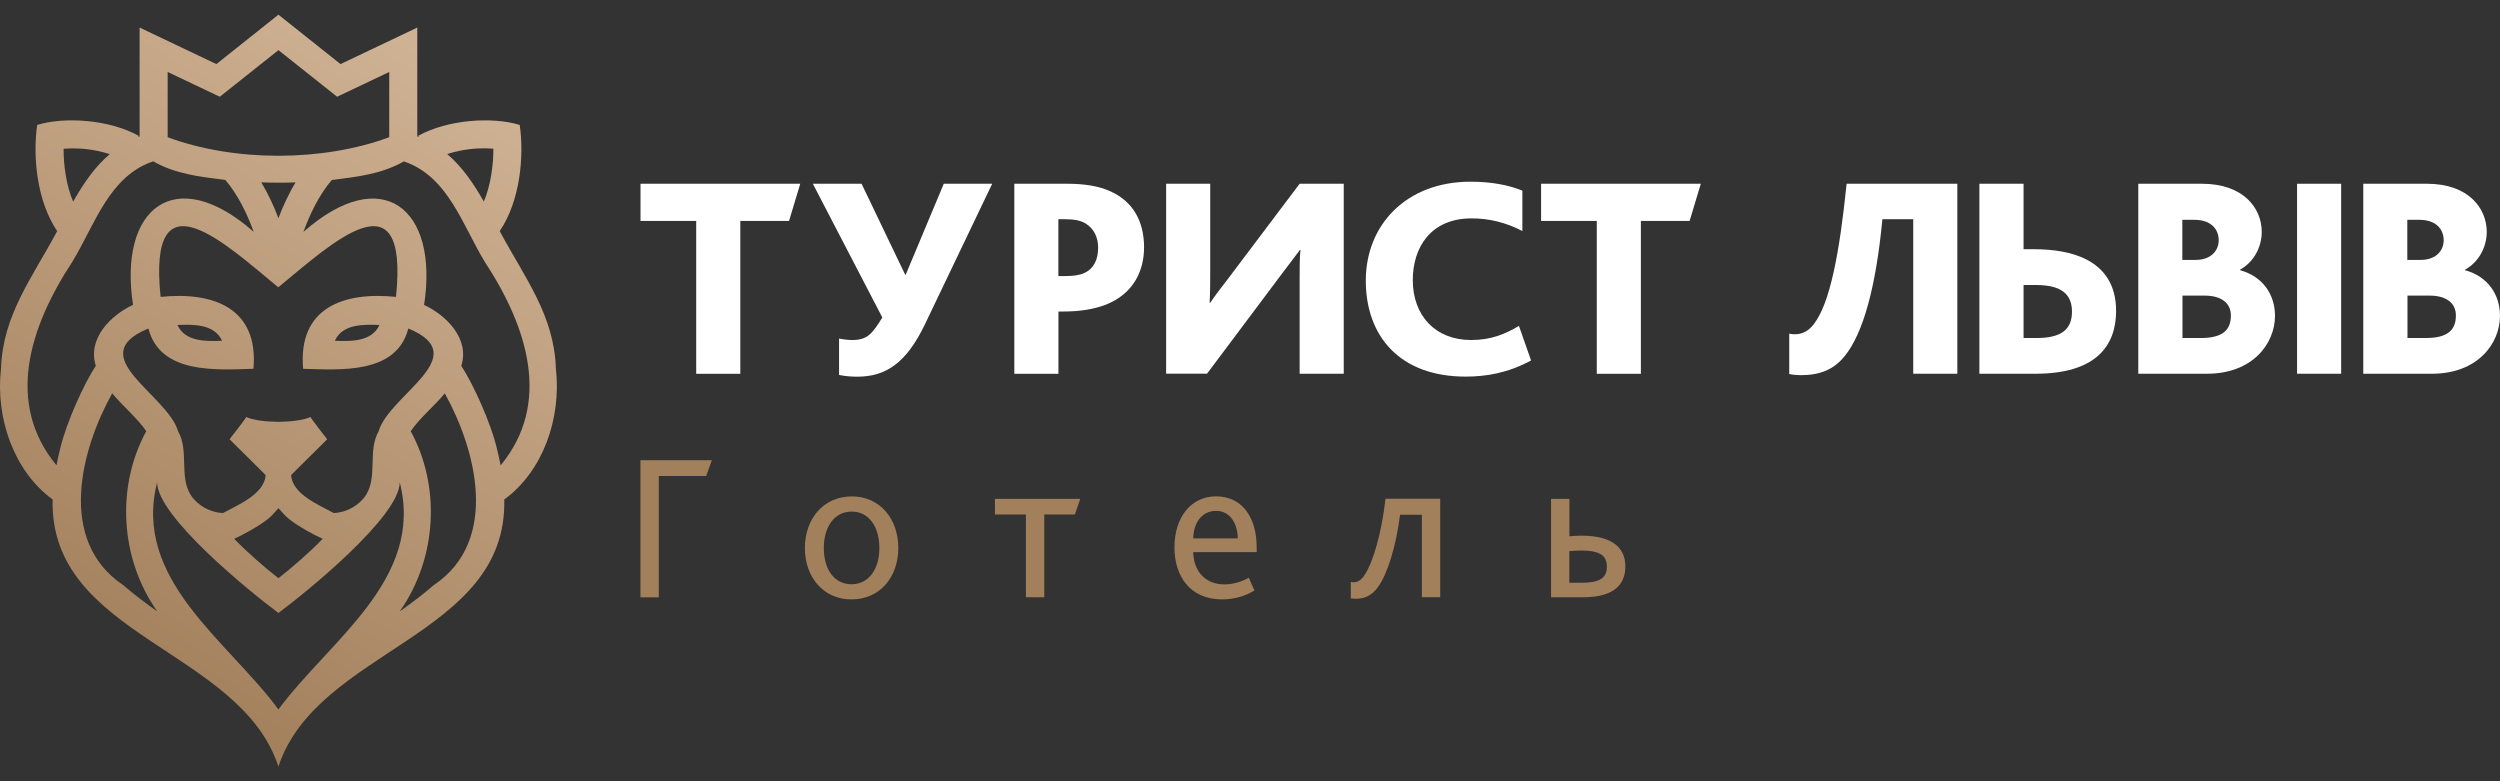 <svg width="160" height="50" viewBox="0 0 160 50" fill="none" xmlns="http://www.w3.org/2000/svg">
<rect x="0" y="0" width="160" height="50" fill="#333333" stroke="none"/>
<path d="M35.576 23.579C35.464 20.165 33.592 17.798 31.982 14.791C33.287 12.861 33.553 10.028 33.263 7.996C31.521 7.463 28.67 7.637 26.768 8.69L26.807 8.767C26.773 8.753 26.739 8.743 26.706 8.729V1.764L21.793 4.102L17.82 0.94L13.848 4.102L8.935 1.764V8.729C8.902 8.743 8.868 8.753 8.834 8.767L8.872 8.69C6.971 7.637 4.115 7.463 2.378 7.996C2.092 10.028 2.354 12.861 3.659 14.791C2.049 17.798 0.177 20.169 0.065 23.584C-0.304 26.78 0.909 30.18 3.368 31.965C3.154 40.752 15.347 41.538 17.82 49.06C20.299 41.533 32.486 40.752 32.273 31.965C34.732 30.185 35.944 26.785 35.576 23.584V23.579ZM29.412 9.65C30.222 9.49 30.867 9.466 31.575 9.514C31.584 10.513 31.405 11.876 30.964 12.899C30.328 11.784 29.606 10.698 28.621 9.859C28.893 9.771 29.16 9.703 29.417 9.65H29.412ZM10.73 4.606L14.067 6.192L17.82 3.209L21.574 6.192L24.911 4.606V8.782C22.796 9.568 20.308 9.965 17.82 9.97C15.332 9.97 12.845 9.568 10.73 8.782V4.606ZM19.411 23.603C21.759 23.666 25.377 23.967 26.133 21.023C30.416 22.788 24.921 25.238 24.232 27.604C23.524 28.846 24.174 30.456 23.432 31.669C22.99 32.348 22.19 32.803 21.356 32.833C20.444 32.328 18.718 31.644 18.63 30.413H18.621L20.939 28.114C20.9 28.051 19.848 26.727 19.877 26.688C19.445 26.887 18.64 26.988 17.816 26.998C16.991 26.988 16.181 26.887 15.754 26.688C15.784 26.727 14.731 28.051 14.692 28.114L17.011 30.413H17.001C16.913 31.644 15.187 32.328 14.275 32.833C13.441 32.803 12.641 32.352 12.199 31.669C11.457 30.456 12.107 28.846 11.399 27.604C10.715 25.238 5.216 22.784 9.498 21.023C10.255 23.967 13.868 23.666 16.22 23.603C16.564 19.689 13.616 18.656 10.279 19.001C9.43 10.858 14.479 15.654 17.796 18.375C17.796 18.375 17.806 18.365 17.811 18.365C17.811 18.365 17.82 18.375 17.825 18.375C21.143 15.659 26.191 10.858 25.343 19.001C22.006 18.656 19.057 19.684 19.401 23.603H19.411ZM24.285 20.8C23.791 21.881 22.438 21.852 21.429 21.809C21.919 20.727 23.277 20.756 24.285 20.8ZM17.82 37.004C16.972 36.344 15.827 35.355 14.988 34.482C15.657 34.176 16.428 33.754 17.078 33.269C17.374 33.051 17.568 32.799 17.82 32.522C18.073 32.799 18.267 33.046 18.562 33.269C19.212 33.754 19.979 34.176 20.653 34.482C19.814 35.355 18.669 36.344 17.82 37.004ZM11.355 20.8C12.364 20.756 13.717 20.727 14.212 21.809C13.203 21.852 11.85 21.881 11.355 20.8ZM17.82 13.966C17.549 13.244 17.161 12.395 16.724 11.672C17.083 11.682 17.452 11.692 17.82 11.692C18.189 11.692 18.558 11.687 18.916 11.672C18.475 12.395 18.092 13.239 17.82 13.966ZM6.229 9.655C6.486 9.708 6.753 9.776 7.025 9.864C6.035 10.703 5.317 11.789 4.682 12.904C4.236 11.881 4.061 10.513 4.071 9.519C4.779 9.471 5.424 9.495 6.234 9.655H6.229ZM3.605 29.767C0.356 25.825 1.855 20.97 4.629 16.755C6.069 14.389 6.971 11.28 9.808 10.324C11.215 11.134 12.743 11.304 14.421 11.517C15.216 12.434 15.837 13.724 16.235 14.835C11.2 10.407 7.563 13.326 8.514 19.51C7.092 20.169 5.579 21.673 6.132 23.409C5.4 24.52 4.241 27.018 3.833 28.788C3.751 29.103 3.683 29.433 3.62 29.763L3.605 29.767ZM7.864 37.435C3.639 34.574 5.186 28.744 7.18 25.175C7.898 26.038 8.737 26.702 9.362 27.595C7.442 31.101 7.655 35.713 10.066 39.133C9.314 38.599 8.533 38.012 7.868 37.435H7.864ZM17.82 45.404C14.552 40.98 8.475 37.086 10.056 30.873C10.07 33.07 15.997 37.872 17.82 39.23C19.644 37.872 25.566 33.065 25.585 30.873C27.166 37.086 21.089 40.98 17.82 45.404ZM27.777 37.435C27.113 38.012 26.332 38.599 25.58 39.133C27.991 35.713 28.204 31.096 26.284 27.595C26.909 26.702 27.748 26.043 28.466 25.175C30.454 28.749 32.002 34.574 27.782 37.435H27.777ZM32.035 29.767C31.972 29.433 31.9 29.108 31.822 28.793C31.415 27.022 30.251 24.525 29.523 23.414C30.076 21.678 28.558 20.174 27.142 19.515C28.093 13.326 24.45 10.412 19.421 14.839C19.819 13.729 20.439 12.439 21.235 11.522C22.908 11.309 24.441 11.134 25.847 10.329C28.679 11.284 29.586 14.389 31.027 16.76C33.796 20.975 35.295 25.829 32.05 29.772L32.035 29.767Z" fill="url(#paint0_linear_227_1277)"/>
<path d="M44.553 14.141H40.993V11.76H51.216L50.498 14.141H47.38V23.924H44.557V14.141H44.553Z" fill="white"/>
<path d="M53.7 23.991V21.668C53.957 21.722 54.291 21.761 54.548 21.761C55.528 21.761 55.838 21.334 56.469 20.32L52.022 11.76H55.14L57.929 17.575H57.968L60.402 11.76H63.501L59.199 20.747C58.001 23.254 56.672 24.108 54.864 24.108C54.626 24.108 54.107 24.088 53.7 23.996V23.991Z" fill="white"/>
<path d="M64.912 11.76H68.307C69.398 11.76 70.339 11.905 71.096 12.259C72.464 12.885 73.22 14.102 73.22 15.839C73.22 17.24 72.609 18.812 70.693 19.529C69.99 19.787 69.127 19.937 68.055 19.937H67.74V23.924H64.917V11.765L64.912 11.76ZM68.215 17.667C68.695 17.667 69.103 17.614 69.413 17.463C70.005 17.187 70.281 16.615 70.281 15.839C70.281 15.213 70.024 14.621 69.452 14.287C69.137 14.102 68.715 14.03 68.162 14.03H67.735V17.667H68.215Z" fill="white"/>
<path d="M74.632 11.76H77.454V17.386C77.454 17.866 77.454 18.754 77.416 19.379H77.454C77.804 18.86 78.158 18.4 78.546 17.905L83.177 11.76H86V23.919H83.177V17.735C83.177 17.216 83.177 16.406 83.231 15.999H83.192C82.784 16.532 82.435 17.013 82.047 17.512L77.251 23.914H74.632V11.755V11.76Z" fill="white"/>
<path d="M97.989 23.07C96.495 23.88 95.093 24.103 93.798 24.103C89.589 24.103 87.411 21.518 87.411 17.958C87.411 14.398 89.996 11.629 94.109 11.629C95.477 11.629 96.582 11.852 97.431 12.201V14.786C96.417 14.253 95.326 13.976 94.182 13.976C91.563 13.976 90.418 15.839 90.418 17.924C90.418 20.194 91.859 21.761 94.148 21.761C95.423 21.761 96.306 21.392 97.213 20.858L97.989 23.075V23.07Z" fill="white"/>
<path d="M102.189 14.141H98.629V11.76H108.852L108.135 14.141H105.016V23.924H102.194V14.141H102.189Z" fill="white"/>
<path d="M114.512 23.938V21.353C114.663 21.392 114.847 21.392 114.881 21.392C115.361 21.392 115.768 21.169 116.098 20.727C117.112 19.399 117.723 16.261 118.184 11.76H125.269V23.919H122.447V14.03H120.473C120.065 18.332 119.255 21.319 118.057 22.794C117.374 23.642 116.491 24.011 115.254 24.011C115.104 24.011 114.735 23.991 114.517 23.938H114.512Z" fill="white"/>
<path d="M126.685 11.76H129.508V15.95H130.172C131.429 15.95 132.607 16.135 133.548 16.615C134.673 17.206 135.43 18.22 135.43 19.898C135.43 22.148 134.12 23.919 130.279 23.919H126.681V11.76H126.685ZM130.337 21.634C131.981 21.634 132.607 21.043 132.607 19.937C132.607 19.345 132.403 18.943 132.074 18.681C131.632 18.332 130.968 18.239 130.211 18.239H129.508V21.634H130.337Z" fill="white"/>
<path d="M136.851 11.76H140.93C143.568 11.76 144.751 13.312 144.751 14.84C144.751 15.761 144.291 16.741 143.369 17.255V17.294C144.843 17.701 145.6 18.88 145.6 20.209C145.6 21.998 144.16 23.919 141.245 23.919H136.851V11.76ZM140.522 16.634C141.502 16.634 141.997 16.043 141.997 15.378C141.997 14.66 141.497 14.069 140.445 14.069H139.669V16.634H140.517H140.522ZM140.837 21.634C142.186 21.634 142.777 21.174 142.777 20.194C142.777 19.384 142.152 18.919 141.099 18.919H139.678V21.63H140.842L140.837 21.634Z" fill="white"/>
<path d="M147.012 11.76H149.834V23.919H147.012V11.76Z" fill="white"/>
<path d="M151.25 11.76H155.329C157.967 11.76 159.151 13.312 159.151 14.84C159.151 15.761 158.69 16.741 157.769 17.255V17.294C159.243 17.701 159.999 18.88 159.999 20.209C159.999 21.998 158.559 23.919 155.644 23.919H151.25V11.76ZM154.922 16.634C155.901 16.634 156.396 16.043 156.396 15.378C156.396 14.66 155.896 14.069 154.844 14.069H154.068V16.634H154.917H154.922ZM155.237 21.634C156.585 21.634 157.177 21.174 157.177 20.194C157.177 19.384 156.551 18.919 155.499 18.919H154.078V21.63H155.242L155.237 21.634Z" fill="white"/>
<path d="M40.988 29.453H45.557L45.198 30.466H42.162V38.231H40.988V29.453Z" fill="#A3805C"/>
<path d="M51.512 35.074C51.512 33.211 52.695 31.771 54.509 31.771C56.323 31.771 57.492 33.211 57.492 35.074C57.492 36.936 56.309 38.362 54.495 38.362C52.681 38.362 51.512 36.921 51.512 35.074ZM56.279 35.074C56.279 33.716 55.615 32.741 54.509 32.741C53.403 32.741 52.724 33.711 52.724 35.074C52.724 36.436 53.389 37.392 54.495 37.392C55.6 37.392 56.279 36.422 56.279 35.074Z" fill="#A3805C"/>
<path d="M65.659 32.925H63.676V31.926H69.137L68.792 32.925H66.833V38.226H65.659V32.925Z" fill="#A3805C"/>
<path d="M76.368 35.335C76.382 36.519 77.115 37.401 78.351 37.401C78.963 37.401 79.481 37.217 79.923 36.975L80.282 37.789C79.695 38.163 78.938 38.362 78.216 38.362C76.125 38.362 75.165 36.829 75.165 35.03C75.165 33.114 76.218 31.766 77.828 31.766C79.438 31.766 80.427 33.032 80.427 35.044V35.335H76.363H76.368ZM79.22 34.458C79.205 33.58 78.778 32.697 77.832 32.697C76.887 32.697 76.382 33.497 76.368 34.458H79.22Z" fill="#A3805C"/>
<path d="M86.451 38.309V37.242C86.519 37.266 86.611 37.266 86.635 37.266C86.916 37.266 87.139 37.106 87.353 36.771C87.857 36.01 88.42 34.162 88.672 31.921H92.174V38.221H91V32.944H89.603C89.351 34.967 88.788 36.766 88.177 37.591C87.818 38.085 87.362 38.323 86.751 38.323C86.698 38.323 86.552 38.309 86.446 38.299L86.451 38.309Z" fill="#A3805C"/>
<path d="M99.269 31.926H100.443V34.322C100.724 34.298 100.962 34.283 101.214 34.283C103.358 34.283 104.022 35.19 104.022 36.242C104.022 37.295 103.435 38.226 101.306 38.226H99.269V31.926ZM101.267 37.295C102.572 37.295 102.839 36.844 102.839 36.257C102.839 35.631 102.504 35.234 101.199 35.234C100.933 35.234 100.695 35.248 100.438 35.273V37.295H101.262H101.267Z" fill="#A3805C"/>
<defs>
<linearGradient id="paint0_linear_227_1277" x1="5.376" y1="41.868" x2="28.078" y2="2.55" gradientUnits="userSpaceOnUse">
<stop stop-color="#A3805C"/>
<stop offset="1" stop-color="#D0B395"/>
</linearGradient>
</defs>
</svg>
